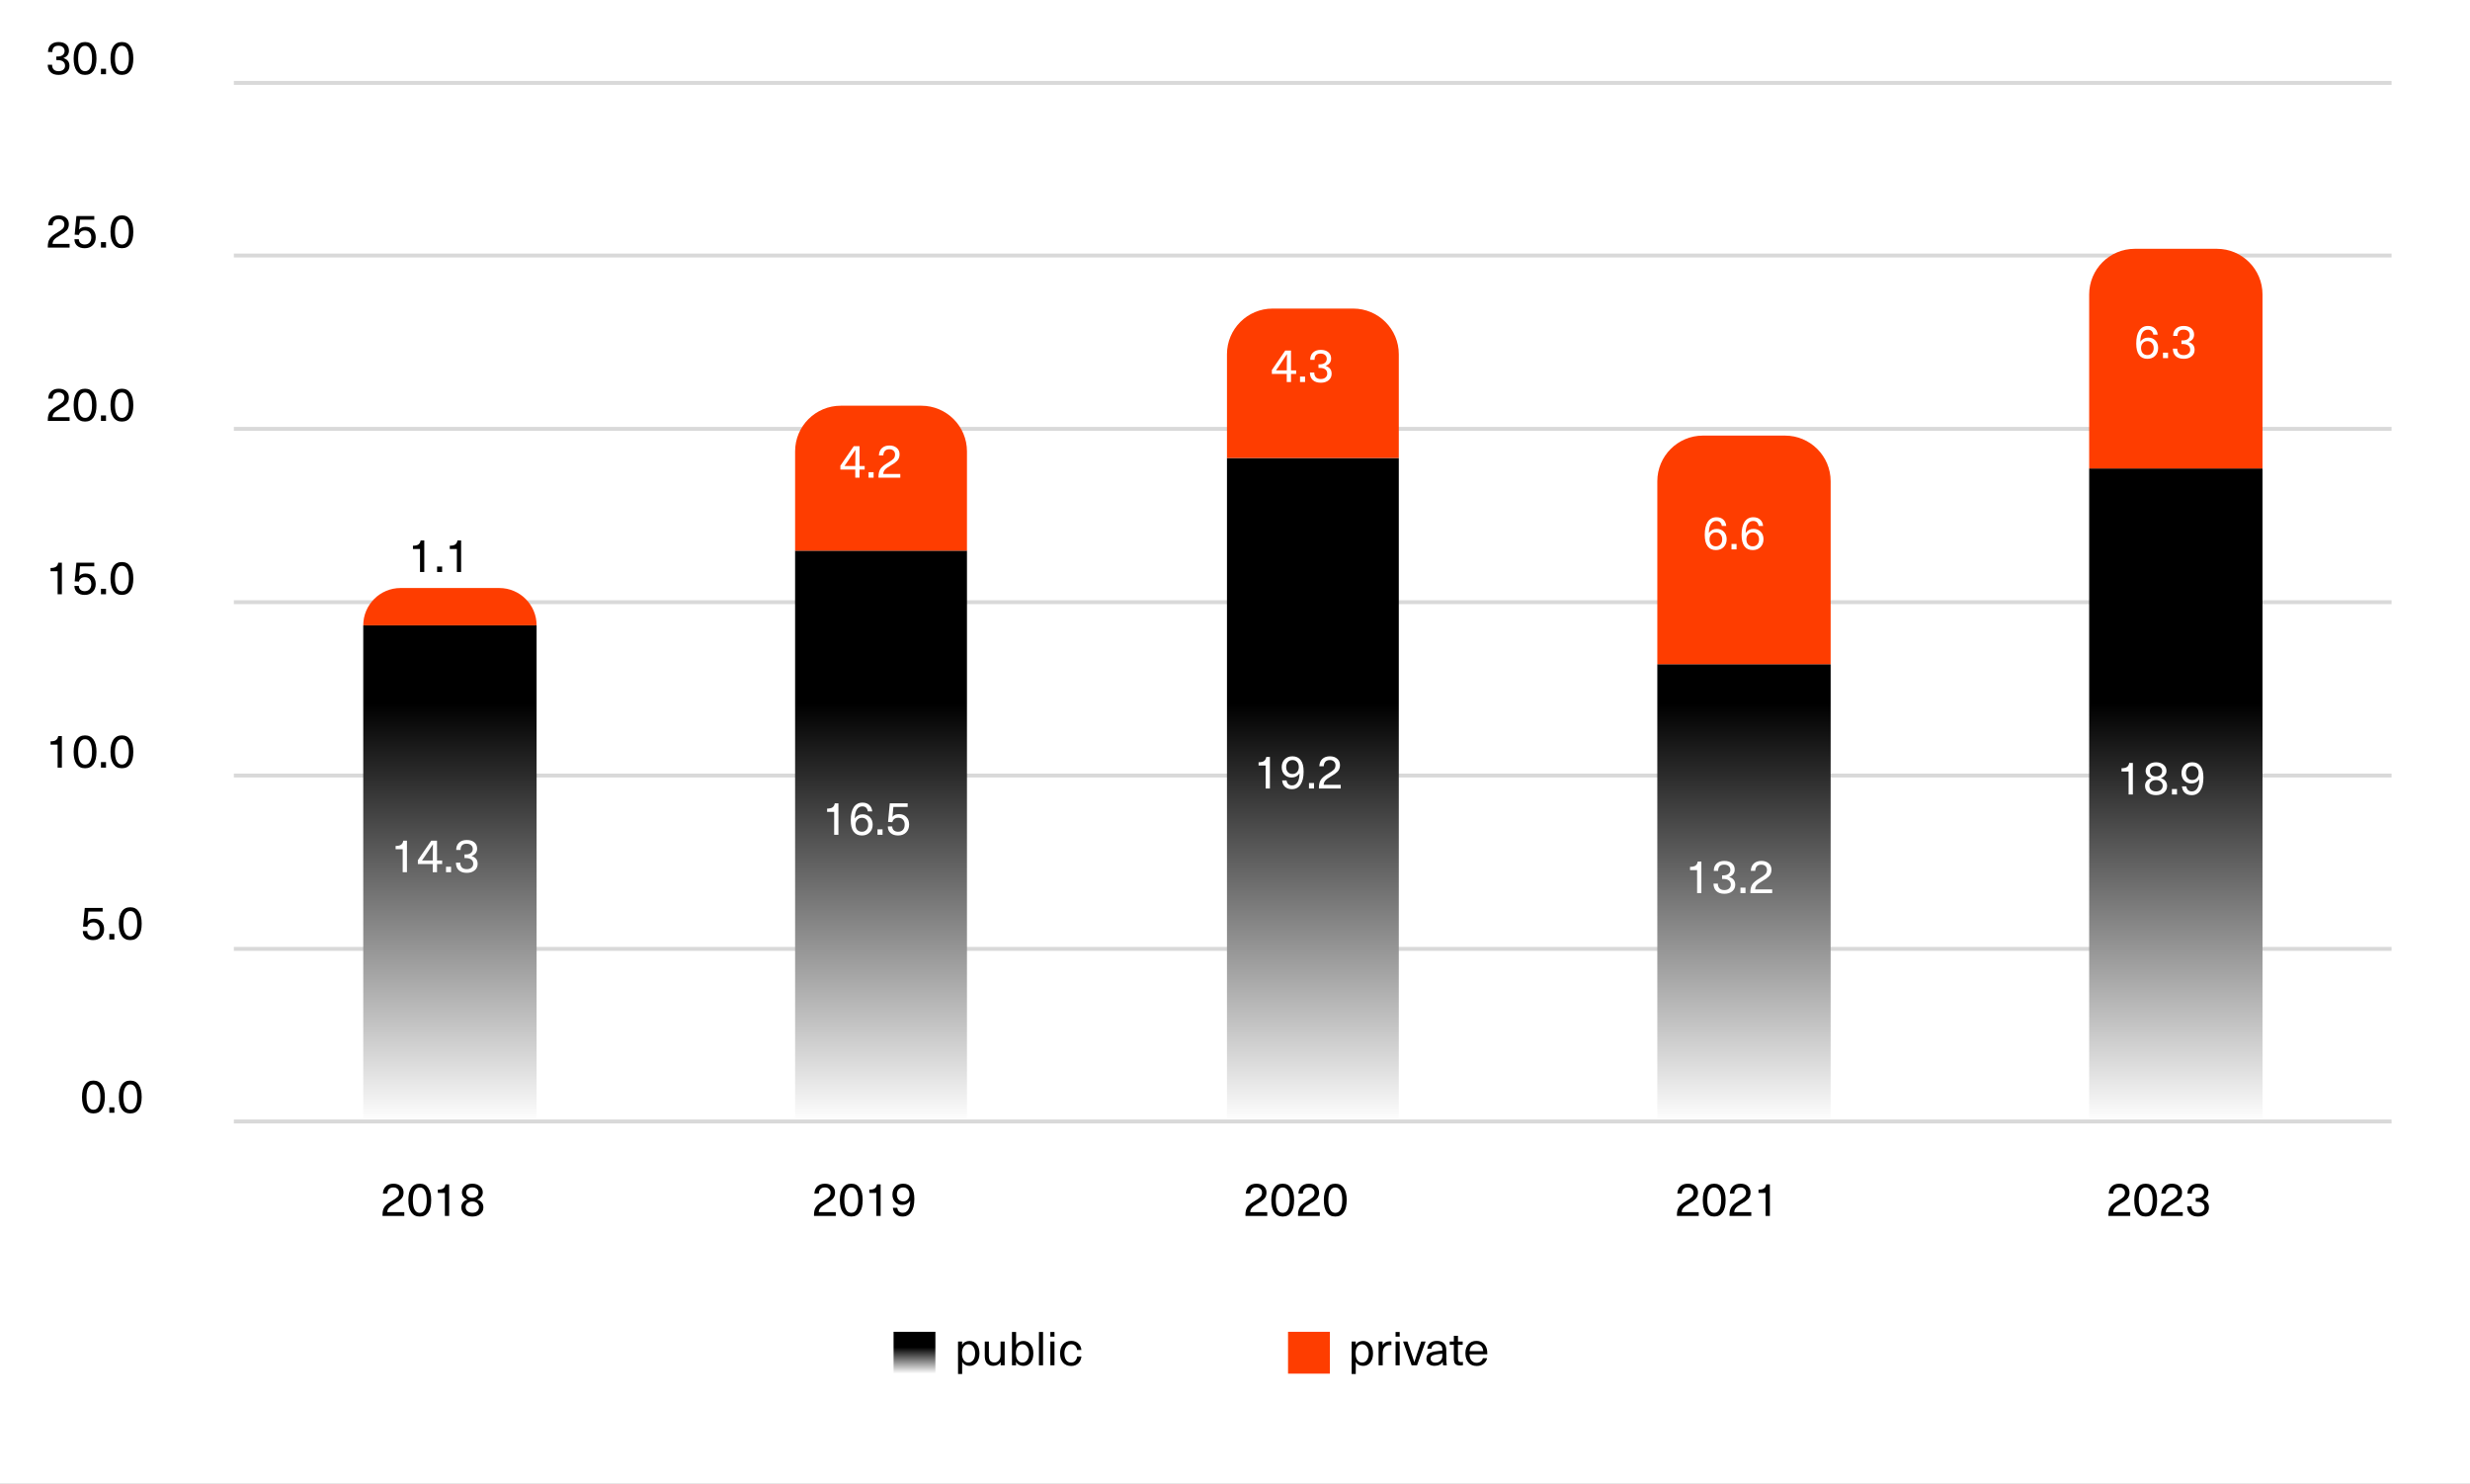 <svg width="2164" height="1300" viewBox="0 0 2164 1300" fill="none" xmlns="http://www.w3.org/2000/svg">
<rect x="0" y="0" width="2164" height="1300" fill="#333333" stroke="none"/>
<g clip-path="url(#clip0_10492_12932)">
<rect width="2164" height="1300" fill="white"/>
<mask id="mask0_10492_12932" style="mask-type:luminance" maskUnits="userSpaceOnUse" x="0" y="0" width="2164" height="1300">
<path d="M2164 0H0V1300H2164V0Z" fill="white"/>
</mask>
<g mask="url(#mask0_10492_12932)">
<path d="M2161.38 1.309H1.31V1297.38H2161.38V1.309Z" fill="white"/>
<path d="M204.88 831.317H2095.27M204.88 679.454H2095.27M204.88 527.591H2095.27M204.88 375.728H2095.27M204.88 223.865H2095.27M204.88 72.656H2095.27" stroke="#D9D9D9" stroke-width="3.438" stroke-miterlimit="10" stroke-linejoin="round"/>
<path d="M318.251 547.884H470.124V983.181H318.251V547.884ZM696.604 482.426H847.168V983.181H696.604V482.426ZM1074.96 401.258H1225.51V983.181H1074.96V401.258ZM1452 581.922H1603.86V983.181H1452V581.922ZM1830.35 410.422H1982.21V983.181H1830.35V410.422Z" fill="url(#paint0_linear_10492_12932)"/>
<path d="M318.251 547.886C318.251 529.81 332.904 515.157 350.98 515.157H437.395C455.47 515.157 470.124 529.81 470.124 547.886H318.251ZM696.604 395.439C696.604 373.347 714.513 355.439 736.604 355.439H807.168C829.259 355.439 847.168 373.347 847.168 395.439V482.428H696.604V395.439ZM1074.96 310.343C1074.96 288.252 1092.87 270.343 1114.96 270.343H1185.51C1207.6 270.343 1225.51 288.252 1225.51 310.343V401.26H1074.96V310.343ZM1452 421.622C1452 399.531 1469.91 381.622 1492 381.622H1563.86C1585.95 381.622 1603.86 399.531 1603.86 421.622V581.924H1452V421.622ZM1830.35 257.977C1830.35 235.885 1848.26 217.977 1870.35 217.977H1942.21C1964.31 217.977 1982.21 235.885 1982.21 257.977V410.424H1830.35V257.977Z" fill="#FE3D00"/>
<path d="M204.88 982.527H2095.27" stroke="#D9D9D9" stroke-width="3.438" stroke-miterlimit="10" stroke-linejoin="round"/>
<path d="M356.527 736.499V764.133H352.796V744.002H346.605V741.132C348.764 741.132 350.349 740.776 351.361 740.066C352.399 739.355 353.055 738.166 353.329 736.499H356.527ZM387.38 753.883V756.999H382.87V764.133H379.139V756.999H366.101V753.596L377.827 736.499H382.87V753.883H387.38ZM372.866 749.332L369.709 753.883H379.18V750.111C379.18 746.694 379.221 743.264 379.303 739.82H379.221C377.281 742.826 375.162 745.997 372.866 749.332ZM395.192 759.336V764.133H390.764V759.336H395.192ZM408.951 735.925C411.739 735.925 413.939 736.608 415.552 737.975C417.192 739.341 418.012 741.173 418.012 743.469C418.012 746.585 416.413 748.73 413.215 749.906V749.988C415.019 750.589 416.344 751.45 417.192 752.571C418.039 753.664 418.463 755.099 418.463 756.876C418.463 759.199 417.588 761.085 415.839 762.534C414.089 763.982 411.807 764.707 408.992 764.707C405.958 764.707 403.607 763.928 401.94 762.37C400.272 760.812 399.439 758.625 399.439 755.81H403.252C403.252 757.641 403.744 759.049 404.728 760.033C405.712 760.989 407.133 761.468 408.992 761.468C410.659 761.468 412.012 761.03 413.051 760.156C414.089 759.281 414.609 758.147 414.609 756.753C414.609 755.14 414.048 753.91 412.928 753.063C411.807 752.188 410.181 751.751 408.049 751.751H406.942V748.594H408.049C409.935 748.594 411.424 748.17 412.518 747.323C413.638 746.448 414.199 745.273 414.199 743.797C414.199 742.403 413.707 741.282 412.723 740.435C411.739 739.587 410.427 739.164 408.787 739.164C405.261 739.164 403.498 740.995 403.498 744.658H399.685C399.685 741.924 400.505 739.792 402.145 738.262C403.812 736.704 406.081 735.925 408.951 735.925Z" fill="white"/>
<path d="M734.553 703.768V731.402H730.822V711.271H724.631V708.401C726.791 708.401 728.376 708.046 729.387 707.335C730.426 706.625 731.082 705.436 731.355 703.768H734.553ZM755.649 703.194C758.109 703.194 760.09 703.878 761.594 705.244C763.097 706.584 763.958 708.456 764.177 710.861H760.323C759.831 707.937 758.232 706.474 755.526 706.474C753.53 706.474 751.945 707.335 750.77 709.057C749.622 710.779 749.007 713.403 748.925 716.929H749.007C750.619 714.579 752.888 713.403 755.813 713.403C758.409 713.403 760.514 714.237 762.127 715.904C763.739 717.572 764.546 719.758 764.546 722.464C764.546 725.307 763.671 727.603 761.922 729.352C760.2 731.102 757.931 731.976 755.116 731.976C751.945 731.976 749.526 730.856 747.859 728.614C746.191 726.373 745.358 723.052 745.358 718.651C745.358 713.649 746.246 709.823 748.023 707.171C749.827 704.52 752.369 703.194 755.649 703.194ZM759.134 718.159C758.15 717.039 756.824 716.478 755.157 716.478C753.489 716.478 752.136 717.052 751.098 718.2C750.086 719.321 749.581 720.77 749.581 722.546C749.581 724.432 750.073 725.936 751.057 727.056C752.068 728.15 753.421 728.696 755.116 728.696C756.783 728.696 758.122 728.136 759.134 727.015C760.145 725.895 760.651 724.405 760.651 722.546C760.651 720.742 760.145 719.28 759.134 718.159ZM773.218 726.605V731.402H768.79V726.605H773.218ZM795.218 703.768V706.966H782.713L781.893 715.535H781.975C783.287 714.005 785.146 713.239 787.551 713.239C790.257 713.239 792.416 714.073 794.029 715.74C795.669 717.38 796.489 719.581 796.489 722.341C796.489 725.266 795.601 727.603 793.824 729.352C792.075 731.102 789.738 731.976 786.813 731.976C784.08 731.976 781.893 731.266 780.253 729.844C778.64 728.423 777.834 726.496 777.834 724.063H781.688C781.715 725.512 782.194 726.646 783.123 727.466C784.08 728.286 785.31 728.696 786.813 728.696C788.59 728.696 789.997 728.15 791.036 727.056C792.075 725.936 792.594 724.405 792.594 722.464C792.594 720.578 792.088 719.102 791.077 718.036C790.093 716.97 788.74 716.437 787.018 716.437C784.203 716.437 782.453 717.736 781.77 720.332L778.039 720.086L779.556 703.768H795.218Z" fill="white"/>
<path d="M1112.58 663.182V690.816H1108.85V670.685H1102.66V667.815C1104.82 667.815 1106.4 667.46 1107.41 666.749C1108.45 666.039 1109.11 664.85 1109.38 663.182H1112.58ZM1131.83 691.39C1129.37 691.39 1127.39 690.721 1125.88 689.381C1124.38 688.015 1123.52 686.129 1123.3 683.723H1127.16C1127.65 686.648 1129.25 688.11 1131.95 688.11C1133.95 688.11 1135.52 687.249 1136.67 685.527C1137.84 683.805 1138.47 681.181 1138.55 677.655H1138.47C1136.86 680.006 1134.59 681.181 1131.67 681.181C1129.07 681.181 1126.96 680.348 1125.35 678.68C1123.74 677.013 1122.93 674.826 1122.93 672.12C1122.93 669.278 1123.79 666.982 1125.52 665.232C1127.26 663.483 1129.55 662.608 1132.36 662.608C1135.53 662.608 1137.95 663.729 1139.62 665.97C1141.29 668.212 1142.12 671.533 1142.12 675.933C1142.12 680.935 1141.22 684.762 1139.41 687.413C1137.64 690.065 1135.11 691.39 1131.83 691.39ZM1128.3 676.425C1129.31 677.546 1130.65 678.106 1132.32 678.106C1133.99 678.106 1135.33 677.546 1136.34 676.425C1137.38 675.277 1137.9 673.815 1137.9 672.038C1137.9 670.152 1137.39 668.663 1136.38 667.569C1135.4 666.449 1134.06 665.888 1132.36 665.888C1130.69 665.888 1129.36 666.449 1128.34 667.569C1127.33 668.69 1126.83 670.18 1126.83 672.038C1126.83 673.842 1127.32 675.305 1128.3 676.425ZM1151.24 686.019V690.816H1146.82V686.019H1151.24ZM1165.17 662.608C1167.82 662.608 1169.95 663.319 1171.56 664.74C1173.18 666.134 1173.98 667.993 1173.98 670.316C1173.98 671.492 1173.8 672.544 1173.45 673.473C1173.12 674.403 1172.57 675.264 1171.81 676.056C1171.04 676.822 1170.26 677.491 1169.47 678.065C1168.71 678.612 1167.68 679.254 1166.4 679.992C1163.75 681.523 1161.97 682.835 1161.07 683.928C1160.19 684.994 1159.74 686.211 1159.71 687.577H1174.64V690.816H1155.57C1155.55 690.625 1155.53 690.352 1155.53 689.996C1155.53 687.236 1156.06 684.994 1157.13 683.272C1158.22 681.523 1160.41 679.692 1163.69 677.778C1166.07 676.384 1167.72 675.209 1168.65 674.252C1169.58 673.268 1170.05 671.984 1170.05 670.398C1170.05 669.059 1169.59 667.979 1168.69 667.159C1167.82 666.312 1166.63 665.888 1165.13 665.888C1161.76 665.888 1159.97 667.692 1159.75 671.3H1155.9C1156.01 668.567 1156.88 666.435 1158.52 664.904C1160.19 663.374 1162.41 662.608 1165.17 662.608Z" fill="white"/>
<path d="M1490.59 754.827V782.461H1486.86V762.33H1480.67V759.46C1482.83 759.46 1484.41 759.105 1485.43 758.394C1486.46 757.683 1487.12 756.494 1487.39 754.827H1490.59ZM1510.74 754.253C1513.53 754.253 1515.73 754.936 1517.34 756.303C1518.98 757.67 1519.8 759.501 1519.8 761.797C1519.8 764.913 1518.21 767.059 1515.01 768.234V768.316C1516.81 768.917 1518.14 769.778 1518.98 770.899C1519.83 771.992 1520.26 773.427 1520.26 775.204C1520.26 777.527 1519.38 779.413 1517.63 780.862C1515.88 782.311 1513.6 783.035 1510.78 783.035C1507.75 783.035 1505.4 782.256 1503.73 780.698C1502.07 779.14 1501.23 776.953 1501.23 774.138H1505.04C1505.04 775.969 1505.54 777.377 1506.52 778.361C1507.5 779.318 1508.93 779.796 1510.78 779.796C1512.45 779.796 1513.81 779.359 1514.84 778.484C1515.88 777.609 1516.4 776.475 1516.4 775.081C1516.4 773.468 1515.84 772.238 1514.72 771.391C1513.6 770.516 1511.97 770.079 1509.84 770.079H1508.73V766.922H1509.84C1511.73 766.922 1513.22 766.498 1514.31 765.651C1515.43 764.776 1515.99 763.601 1515.99 762.125C1515.99 760.731 1515.5 759.61 1514.52 758.763C1513.53 757.916 1512.22 757.492 1510.58 757.492C1507.05 757.492 1505.29 759.323 1505.29 762.986H1501.48C1501.48 760.253 1502.3 758.121 1503.94 756.59C1505.61 755.032 1507.87 754.253 1510.74 754.253ZM1529.26 777.664V782.461H1524.83V777.664H1529.26ZM1543.18 754.253C1545.83 754.253 1547.96 754.964 1549.58 756.385C1551.19 757.779 1551.99 759.638 1551.99 761.961C1551.99 763.136 1551.82 764.189 1551.46 765.118C1551.13 766.047 1550.59 766.908 1549.82 767.701C1549.06 768.466 1548.28 769.136 1547.48 769.71C1546.72 770.257 1545.69 770.899 1544.41 771.637C1541.76 773.168 1539.98 774.48 1539.08 775.573C1538.2 776.639 1537.75 777.855 1537.73 779.222H1552.65V782.461H1533.59C1533.56 782.27 1533.54 781.996 1533.54 781.641C1533.54 778.88 1534.08 776.639 1535.14 774.917C1536.24 773.168 1538.42 771.336 1541.7 769.423C1544.08 768.029 1545.73 766.854 1546.66 765.897C1547.59 764.913 1548.06 763.628 1548.06 762.043C1548.06 760.704 1547.61 759.624 1546.71 758.804C1545.83 757.957 1544.64 757.533 1543.14 757.533C1539.78 757.533 1537.99 759.337 1537.77 762.945H1533.91C1534.02 760.212 1534.9 758.08 1536.54 756.549C1538.2 755.018 1540.42 754.253 1543.18 754.253Z" fill="white"/>
<path d="M1868.62 668.421V696.055H1864.89V675.924H1858.69V673.054C1860.85 673.054 1862.44 672.698 1863.45 671.988C1864.49 671.277 1865.15 670.088 1865.42 668.421H1868.62ZM1888.93 667.847C1891.61 667.847 1893.8 668.557 1895.49 669.979C1897.22 671.373 1898.08 673.19 1898.08 675.432C1898.08 676.908 1897.64 678.179 1896.76 679.245C1895.92 680.311 1894.74 681.131 1893.24 681.705V681.787C1894.96 682.306 1896.29 683.153 1897.22 684.329C1898.14 685.477 1898.61 686.898 1898.61 688.593C1898.61 690.998 1897.71 692.939 1895.9 694.415C1894.13 695.891 1891.8 696.629 1888.93 696.629C1886.06 696.629 1883.74 695.891 1881.96 694.415C1880.19 692.939 1879.3 690.998 1879.3 688.593C1879.3 686.898 1879.76 685.477 1880.69 684.329C1881.62 683.153 1882.93 682.306 1884.63 681.787V681.705C1883.12 681.131 1881.95 680.311 1881.1 679.245C1880.25 678.151 1879.83 676.88 1879.83 675.432C1879.83 673.19 1880.68 671.373 1882.37 669.979C1884.1 668.557 1886.28 667.847 1888.93 667.847ZM1893.12 684.821C1892.05 683.891 1890.66 683.427 1888.93 683.427C1887.21 683.427 1885.8 683.891 1884.71 684.821C1883.64 685.723 1883.11 686.898 1883.11 688.347C1883.11 689.85 1883.64 691.066 1884.71 691.996C1885.78 692.898 1887.18 693.349 1888.93 693.349C1890.68 693.349 1892.09 692.898 1893.16 691.996C1894.22 691.066 1894.76 689.85 1894.76 688.347C1894.76 686.898 1894.21 685.723 1893.12 684.821ZM1892.83 672.316C1891.84 671.496 1890.55 671.086 1888.93 671.086C1887.32 671.086 1886.02 671.496 1885.04 672.316C1884.05 673.136 1883.56 674.215 1883.56 675.555C1883.56 676.976 1884.04 678.11 1885 678.958C1885.98 679.805 1887.29 680.229 1888.93 680.229C1890.57 680.229 1891.87 679.805 1892.83 678.958C1893.81 678.11 1894.3 676.976 1894.3 675.555C1894.3 674.215 1893.81 673.136 1892.83 672.316ZM1907.28 691.258V696.055H1902.85V691.258H1907.28ZM1920.14 696.629C1917.68 696.629 1915.7 695.959 1914.19 694.62C1912.69 693.253 1911.83 691.367 1911.61 688.962H1915.46C1915.96 691.886 1917.56 693.349 1920.26 693.349C1922.26 693.349 1923.83 692.488 1924.98 690.766C1926.15 689.044 1926.78 686.42 1926.86 682.894H1926.78C1925.17 685.244 1922.9 686.42 1919.97 686.42C1917.38 686.42 1915.27 685.586 1913.66 683.919C1912.05 682.251 1911.24 680.065 1911.24 677.359C1911.24 674.516 1912.1 672.22 1913.82 670.471C1915.57 668.721 1917.86 667.847 1920.67 667.847C1923.84 667.847 1926.26 668.967 1927.93 671.209C1929.6 673.45 1930.43 676.771 1930.43 681.172C1930.43 686.174 1929.53 690 1927.72 692.652C1925.95 695.303 1923.42 696.629 1920.14 696.629ZM1916.61 681.664C1917.62 682.784 1918.96 683.345 1920.63 683.345C1922.3 683.345 1923.64 682.784 1924.65 681.664C1925.69 680.516 1926.21 679.053 1926.21 677.277C1926.21 675.391 1925.7 673.901 1924.69 672.808C1923.71 671.687 1922.37 671.127 1920.67 671.127C1919 671.127 1917.66 671.687 1916.65 672.808C1915.64 673.928 1915.14 675.418 1915.14 677.277C1915.14 679.081 1915.63 680.543 1916.61 681.664Z" fill="white"/>
<path d="M371.713 473.468V501.102H367.982V480.971H361.791V478.101C363.951 478.101 365.536 477.745 366.547 477.035C367.586 476.324 368.242 475.135 368.515 473.468H371.713ZM387.356 496.305V501.102H382.928V496.305H387.356ZM403.985 473.468V501.102H400.254V480.971H394.063V478.101C396.222 478.101 397.807 477.745 398.819 477.035C399.857 476.324 400.513 475.135 400.787 473.468H403.985Z" fill="black"/>
<path d="M757.557 408.262V411.378H753.047V418.512H749.316V411.378H736.278V407.975L748.004 390.878H753.047V408.262H757.557ZM743.043 403.711L739.886 408.262H749.357V404.49C749.357 401.073 749.398 397.643 749.48 394.199H749.398C747.457 397.205 745.339 400.376 743.043 403.711ZM765.368 413.715V418.512H760.94V413.715H765.368ZM779.292 390.304C781.943 390.304 784.075 391.014 785.688 392.436C787.3 393.83 788.107 395.688 788.107 398.012C788.107 399.187 787.929 400.239 787.574 401.169C787.246 402.098 786.699 402.959 785.934 403.752C785.168 404.517 784.389 405.187 783.597 405.761C782.831 406.307 781.806 406.95 780.522 407.688C777.87 409.218 776.094 410.53 775.192 411.624C774.317 412.69 773.866 413.906 773.839 415.273H788.763V418.512H769.698C769.67 418.32 769.657 418.047 769.657 417.692C769.657 414.931 770.19 412.69 771.256 410.968C772.349 409.218 774.536 407.387 777.816 405.474C780.194 404.08 781.847 402.904 782.777 401.948C783.706 400.964 784.171 399.679 784.171 398.094C784.171 396.754 783.72 395.675 782.818 394.855C781.943 394.007 780.754 393.584 779.251 393.584C775.889 393.584 774.098 395.388 773.88 398.996H770.026C770.135 396.262 771.01 394.13 772.65 392.6C774.317 391.069 776.531 390.304 779.292 390.304Z" fill="white"/>
<path d="M1135.58 324.477V327.593H1131.07V334.727H1127.34V327.593H1114.3V324.19L1126.03 307.093H1131.07V324.477H1135.58ZM1121.07 319.926L1117.91 324.477H1127.38V320.705C1127.38 317.288 1127.42 313.858 1127.51 310.414H1127.42C1125.48 313.42 1123.36 316.591 1121.07 319.926ZM1143.39 329.93V334.727H1138.97V329.93H1143.39ZM1157.15 306.519C1159.94 306.519 1162.14 307.202 1163.75 308.569C1165.39 309.935 1166.21 311.767 1166.21 314.063C1166.21 317.179 1164.61 319.324 1161.42 320.5V320.582C1163.22 321.183 1164.55 322.044 1165.39 323.165C1166.24 324.258 1166.66 325.693 1166.66 327.47C1166.66 329.793 1165.79 331.679 1164.04 333.128C1162.29 334.576 1160.01 335.301 1157.19 335.301C1154.16 335.301 1151.81 334.522 1150.14 332.964C1148.47 331.406 1147.64 329.219 1147.64 326.404H1151.45C1151.45 328.235 1151.95 329.643 1152.93 330.627C1153.91 331.583 1155.34 332.062 1157.19 332.062C1158.86 332.062 1160.21 331.624 1161.25 330.75C1162.29 329.875 1162.81 328.741 1162.81 327.347C1162.81 325.734 1162.25 324.504 1161.13 323.657C1160.01 322.782 1158.38 322.345 1156.25 322.345H1155.14V319.188H1156.25C1158.14 319.188 1159.63 318.764 1160.72 317.917C1161.84 317.042 1162.4 315.867 1162.4 314.391C1162.4 312.997 1161.91 311.876 1160.92 311.029C1159.94 310.181 1158.63 309.758 1156.99 309.758C1153.46 309.758 1151.7 311.589 1151.7 315.252H1147.89C1147.89 312.518 1148.71 310.386 1150.35 308.856C1152.01 307.298 1154.28 306.519 1157.15 306.519Z" fill="white"/>
<path d="M1503.85 453.144C1506.31 453.144 1508.29 453.827 1509.8 455.194C1511.3 456.533 1512.16 458.405 1512.38 460.811H1508.52C1508.03 457.886 1506.43 456.424 1503.73 456.424C1501.73 456.424 1500.15 457.285 1498.97 459.007C1497.82 460.729 1497.21 463.353 1497.13 466.879H1497.21C1498.82 464.528 1501.09 463.353 1504.01 463.353C1506.61 463.353 1508.72 464.186 1510.33 465.854C1511.94 467.521 1512.75 469.708 1512.75 472.414C1512.75 475.256 1511.87 477.552 1510.12 479.302C1508.4 481.051 1506.13 481.926 1503.32 481.926C1500.15 481.926 1497.73 480.805 1496.06 478.564C1494.39 476.322 1493.56 473.001 1493.56 468.601C1493.56 463.599 1494.45 459.772 1496.22 457.121C1498.03 454.469 1500.57 453.144 1503.85 453.144ZM1507.34 468.109C1506.35 466.988 1505.03 466.428 1503.36 466.428C1501.69 466.428 1500.34 467.002 1499.3 468.15C1498.29 469.27 1497.78 470.719 1497.78 472.496C1497.78 474.382 1498.27 475.885 1499.26 477.006C1500.27 478.099 1501.62 478.646 1503.32 478.646C1504.99 478.646 1506.32 478.085 1507.34 476.965C1508.35 475.844 1508.85 474.354 1508.85 472.496C1508.85 470.692 1508.35 469.229 1507.34 468.109ZM1521.42 476.555V481.352H1516.99V476.555H1521.42ZM1536.12 453.144C1538.58 453.144 1540.56 453.827 1542.07 455.194C1543.57 456.533 1544.43 458.405 1544.65 460.811H1540.8C1540.3 457.886 1538.71 456.424 1536 456.424C1534 456.424 1532.42 457.285 1531.24 459.007C1530.1 460.729 1529.48 463.353 1529.4 466.879H1529.48C1531.09 464.528 1533.36 463.353 1536.29 463.353C1538.88 463.353 1540.99 464.186 1542.6 465.854C1544.21 467.521 1545.02 469.708 1545.02 472.414C1545.02 475.256 1544.14 477.552 1542.4 479.302C1540.67 481.051 1538.4 481.926 1535.59 481.926C1532.42 481.926 1530 480.805 1528.33 478.564C1526.66 476.322 1525.83 473.001 1525.83 468.601C1525.83 463.599 1526.72 459.772 1528.5 457.121C1530.3 454.469 1532.84 453.144 1536.12 453.144ZM1539.61 468.109C1538.62 466.988 1537.3 466.428 1535.63 466.428C1533.96 466.428 1532.61 467.002 1531.57 468.15C1530.56 469.27 1530.05 470.719 1530.05 472.496C1530.05 474.382 1530.55 475.885 1531.53 477.006C1532.54 478.099 1533.89 478.646 1535.59 478.646C1537.26 478.646 1538.6 478.085 1539.61 476.965C1540.62 475.844 1541.12 474.354 1541.12 472.496C1541.12 470.692 1540.62 469.229 1539.61 468.109Z" fill="white"/>
<path d="M1881.88 285.569C1884.34 285.569 1886.32 286.253 1887.82 287.619C1889.32 288.959 1890.19 290.831 1890.4 293.236H1886.55C1886.06 290.312 1884.46 288.849 1881.75 288.849C1879.76 288.849 1878.17 289.71 1877 291.432C1875.85 293.154 1875.23 295.778 1875.15 299.304H1875.23C1876.85 296.954 1879.12 295.778 1882.04 295.778C1884.64 295.778 1886.74 296.612 1888.35 298.279C1889.97 299.947 1890.77 302.133 1890.77 304.839C1890.77 307.682 1889.9 309.978 1888.15 311.727C1886.43 313.477 1884.16 314.351 1881.34 314.351C1878.17 314.351 1875.75 313.231 1874.09 310.989C1872.42 308.748 1871.59 305.427 1871.59 301.026C1871.59 296.024 1872.47 292.198 1874.25 289.546C1876.05 286.895 1878.6 285.569 1881.88 285.569ZM1885.36 300.534C1884.38 299.414 1883.05 298.853 1881.38 298.853C1879.72 298.853 1878.36 299.427 1877.33 300.575C1876.31 301.696 1875.81 303.145 1875.81 304.921C1875.81 306.807 1876.3 308.311 1877.28 309.431C1878.3 310.525 1879.65 311.071 1881.34 311.071C1883.01 311.071 1884.35 310.511 1885.36 309.39C1886.37 308.27 1886.88 306.78 1886.88 304.921C1886.88 303.117 1886.37 301.655 1885.36 300.534ZM1899.45 308.98V313.777H1895.02V308.98H1899.45ZM1913.2 285.569C1915.99 285.569 1918.19 286.253 1919.81 287.619C1921.45 288.986 1922.27 290.817 1922.27 293.113C1922.27 296.229 1920.67 298.375 1917.47 299.55V299.632C1919.27 300.234 1920.6 301.095 1921.45 302.215C1922.29 303.309 1922.72 304.744 1922.72 306.52C1922.72 308.844 1921.84 310.73 1920.09 312.178C1918.34 313.627 1916.06 314.351 1913.25 314.351C1910.21 314.351 1907.86 313.572 1906.19 312.014C1904.53 310.456 1903.69 308.27 1903.69 305.454H1907.51C1907.51 307.286 1908 308.693 1908.98 309.677C1909.97 310.634 1911.39 311.112 1913.25 311.112C1914.91 311.112 1916.27 310.675 1917.3 309.8C1918.34 308.926 1918.86 307.791 1918.86 306.397C1918.86 304.785 1918.3 303.555 1917.18 302.707C1916.06 301.833 1914.43 301.395 1912.3 301.395H1911.2V298.238H1912.3C1914.19 298.238 1915.68 297.815 1916.77 296.967C1917.89 296.093 1918.45 294.917 1918.45 293.441C1918.45 292.047 1917.96 290.927 1916.98 290.079C1915.99 289.232 1914.68 288.808 1913.04 288.808C1909.51 288.808 1907.75 290.64 1907.75 294.302H1903.94C1903.94 291.569 1904.76 289.437 1906.4 287.906C1908.07 286.348 1910.33 285.569 1913.2 285.569Z" fill="white"/>
<path d="M74.44 950.429C76.162 947.942 78.635 946.698 81.861 946.698C85.086 946.698 87.56 947.942 89.282 950.429C91.004 952.889 91.865 956.443 91.865 961.089C91.865 965.736 91.004 969.303 89.282 971.79C87.56 974.25 85.086 975.48 81.861 975.48C78.635 975.48 76.162 974.25 74.44 971.79C72.718 969.303 71.857 965.736 71.857 961.089C71.857 956.443 72.718 952.889 74.44 950.429ZM81.861 950.019C79.893 950.019 78.389 950.962 77.351 952.848C76.312 954.734 75.793 957.481 75.793 961.089C75.793 964.725 76.312 967.499 77.351 969.412C78.389 971.298 79.893 972.241 81.861 972.241C83.856 972.241 85.373 971.298 86.412 969.412C87.451 967.499 87.97 964.725 87.97 961.089C87.97 957.481 87.451 954.734 86.412 952.848C85.373 950.962 83.856 950.019 81.861 950.019ZM100.209 970.109V974.906H95.781V970.109H100.209ZM106.711 950.429C108.433 947.942 110.907 946.698 114.132 946.698C117.358 946.698 119.831 947.942 121.553 950.429C123.275 952.889 124.136 956.443 124.136 961.089C124.136 965.736 123.275 969.303 121.553 971.79C119.831 974.25 117.358 975.48 114.132 975.48C110.907 975.48 108.433 974.25 106.711 971.79C104.989 969.303 104.128 965.736 104.128 961.089C104.128 956.443 104.989 952.889 106.711 950.429ZM114.132 950.019C112.164 950.019 110.661 950.962 109.622 952.848C108.584 954.734 108.064 957.481 108.064 961.089C108.064 964.725 108.584 967.499 109.622 969.412C110.661 971.298 112.164 972.241 114.132 972.241C116.128 972.241 117.645 971.298 118.683 969.412C119.722 967.499 120.241 964.725 120.241 961.089C120.241 957.481 119.722 954.734 118.683 952.848C117.645 950.962 116.128 950.019 114.132 950.019Z" fill="black"/>
<path d="M89.938 795.409V798.607H77.433L76.613 807.176H76.695C78.007 805.645 79.865 804.88 82.271 804.88C84.977 804.88 87.136 805.714 88.749 807.381C90.389 809.021 91.209 811.221 91.209 813.982C91.209 816.907 90.32 819.244 88.544 820.993C86.794 822.742 84.457 823.617 81.533 823.617C78.799 823.617 76.613 822.906 74.973 821.485C73.36 820.064 72.554 818.137 72.554 815.704H76.408C76.435 817.153 76.913 818.287 77.843 819.107C78.799 819.927 80.029 820.337 81.533 820.337C83.309 820.337 84.717 819.79 85.756 818.697C86.794 817.576 87.314 816.046 87.314 814.105C87.314 812.219 86.808 810.743 85.797 809.677C84.813 808.611 83.46 808.078 81.738 808.078C78.922 808.078 77.173 809.376 76.49 811.973L72.759 811.727L74.276 795.409H89.938ZM100.209 818.246V823.043H95.781V818.246H100.209ZM106.711 798.566C108.433 796.079 110.907 794.835 114.132 794.835C117.358 794.835 119.831 796.079 121.553 798.566C123.275 801.026 124.136 804.579 124.136 809.226C124.136 813.873 123.275 817.44 121.553 819.927C119.831 822.387 117.358 823.617 114.132 823.617C110.907 823.617 108.433 822.387 106.711 819.927C104.989 817.44 104.128 813.873 104.128 809.226C104.128 804.579 104.989 801.026 106.711 798.566ZM114.132 798.156C112.164 798.156 110.661 799.099 109.622 800.985C108.584 802.871 108.064 805.618 108.064 809.226C108.064 812.861 108.584 815.636 109.622 817.549C110.661 819.435 112.164 820.378 114.132 820.378C116.128 820.378 117.645 819.435 118.683 817.549C119.722 815.636 120.241 812.861 120.241 809.226C120.241 805.618 119.722 802.871 118.683 800.985C117.645 799.099 116.128 798.156 114.132 798.156Z" fill="black"/>
<path d="M54.208 644.854V672.488H50.477V652.357H44.286V649.487C46.446 649.487 48.031 649.132 49.042 648.421C50.081 647.711 50.737 646.522 51.01 644.854H54.208ZM67.104 648.011C68.826 645.524 71.3 644.28 74.525 644.28C77.75 644.28 80.224 645.524 81.946 648.011C83.668 650.471 84.529 654.025 84.529 658.671C84.529 663.318 83.668 666.885 81.946 669.372C80.224 671.832 77.75 673.062 74.525 673.062C71.3 673.062 68.826 671.832 67.104 669.372C65.382 666.885 64.521 663.318 64.521 658.671C64.521 654.025 65.382 650.471 67.104 648.011ZM74.525 647.601C72.557 647.601 71.054 648.544 70.015 650.43C68.976 652.316 68.457 655.063 68.457 658.671C68.457 662.307 68.976 665.081 70.015 666.994C71.054 668.88 72.557 669.823 74.525 669.823C76.52 669.823 78.037 668.88 79.076 666.994C80.115 665.081 80.634 662.307 80.634 658.671C80.634 655.063 80.115 652.316 79.076 650.43C78.037 648.544 76.52 647.601 74.525 647.601ZM92.873 667.691V672.488H88.445V667.691H92.873ZM99.375 648.011C101.097 645.524 103.571 644.28 106.796 644.28C110.022 644.28 112.495 645.524 114.217 648.011C115.939 650.471 116.8 654.025 116.8 658.671C116.8 663.318 115.939 666.885 114.217 669.372C112.495 671.832 110.022 673.062 106.796 673.062C103.571 673.062 101.097 671.832 99.375 669.372C97.653 666.885 96.792 663.318 96.792 658.671C96.792 654.025 97.653 650.471 99.375 648.011ZM106.796 647.601C104.828 647.601 103.325 648.544 102.286 650.43C101.248 652.316 100.728 655.063 100.728 658.671C100.728 662.307 101.248 665.081 102.286 666.994C103.325 668.88 104.828 669.823 106.796 669.823C108.792 669.823 110.309 668.88 111.347 666.994C112.386 665.081 112.905 662.307 112.905 658.671C112.905 655.063 112.386 652.316 111.347 650.43C110.309 648.544 108.792 647.601 106.796 647.601Z" fill="black"/>
<path d="M54.208 492.991V520.625H50.477V500.494H44.286V497.624C46.446 497.624 48.031 497.269 49.042 496.558C50.081 495.847 50.737 494.658 51.01 492.991H54.208ZM82.602 492.991V496.189H70.097L69.277 504.758H69.359C70.671 503.227 72.53 502.462 74.935 502.462C77.641 502.462 79.8 503.296 81.413 504.963C83.053 506.603 83.873 508.803 83.873 511.564C83.873 514.489 82.985 516.826 81.208 518.575C79.459 520.324 77.122 521.199 74.197 521.199C71.464 521.199 69.277 520.488 67.637 519.067C66.024 517.646 65.218 515.719 65.218 513.286H69.072C69.099 514.735 69.578 515.869 70.507 516.689C71.464 517.509 72.694 517.919 74.197 517.919C75.974 517.919 77.381 517.372 78.42 516.279C79.459 515.158 79.978 513.628 79.978 511.687C79.978 509.801 79.472 508.325 78.461 507.259C77.477 506.193 76.124 505.66 74.402 505.66C71.587 505.66 69.837 506.958 69.154 509.555L65.423 509.309L66.94 492.991H82.602ZM92.873 515.828V520.625H88.445V515.828H92.873ZM99.375 496.148C101.097 493.661 103.571 492.417 106.796 492.417C110.022 492.417 112.495 493.661 114.217 496.148C115.939 498.608 116.8 502.161 116.8 506.808C116.8 511.455 115.939 515.022 114.217 517.509C112.495 519.969 110.022 521.199 106.796 521.199C103.571 521.199 101.097 519.969 99.375 517.509C97.653 515.022 96.792 511.455 96.792 506.808C96.792 502.161 97.653 498.608 99.375 496.148ZM106.796 495.738C104.828 495.738 103.325 496.681 102.286 498.567C101.248 500.453 100.728 503.2 100.728 506.808C100.728 510.443 101.248 513.218 102.286 515.131C103.325 517.017 104.828 517.96 106.796 517.96C108.792 517.96 110.309 517.017 111.347 515.131C112.386 513.218 112.905 510.443 112.905 506.808C112.905 503.2 112.386 500.453 111.347 498.567C110.309 496.681 108.792 495.738 106.796 495.738Z" fill="black"/>
<path d="M51.502 340.558C54.154 340.558 56.286 341.268 57.898 342.69C59.511 344.084 60.317 345.942 60.317 348.266C60.317 349.441 60.14 350.493 59.784 351.423C59.456 352.352 58.91 353.213 58.144 354.006C57.379 354.771 56.6 355.441 55.807 356.015C55.042 356.561 54.017 357.204 52.732 357.942C50.081 359.472 48.304 360.784 47.402 361.878C46.528 362.944 46.077 364.16 46.049 365.527H60.973V368.766H41.908C41.881 368.574 41.867 368.301 41.867 367.946C41.867 365.185 42.4 362.944 43.466 361.222C44.56 359.472 46.746 357.641 50.026 355.728C52.404 354.334 54.058 353.158 54.987 352.202C55.917 351.218 56.381 349.933 56.381 348.348C56.381 347.008 55.93 345.929 55.028 345.109C54.154 344.261 52.965 343.838 51.461 343.838C48.099 343.838 46.309 345.642 46.09 349.25H42.236C42.346 346.516 43.22 344.384 44.86 342.854C46.528 341.323 48.742 340.558 51.502 340.558ZM67.104 344.289C68.826 341.801 71.3 340.558 74.525 340.558C77.75 340.558 80.224 341.801 81.946 344.289C83.668 346.749 84.529 350.302 84.529 354.949C84.529 359.595 83.668 363.162 81.946 365.65C80.224 368.11 77.75 369.34 74.525 369.34C71.3 369.34 68.826 368.11 67.104 365.65C65.382 363.162 64.521 359.595 64.521 354.949C64.521 350.302 65.382 346.749 67.104 344.289ZM74.525 343.879C72.557 343.879 71.054 344.822 70.015 346.708C68.976 348.594 68.457 351.341 68.457 354.949C68.457 358.584 68.976 361.358 70.015 363.272C71.054 365.158 72.557 366.101 74.525 366.101C76.52 366.101 78.037 365.158 79.076 363.272C80.115 361.358 80.634 358.584 80.634 354.949C80.634 351.341 80.115 348.594 79.076 346.708C78.037 344.822 76.52 343.879 74.525 343.879ZM92.873 363.969V368.766H88.445V363.969H92.873ZM99.375 344.289C101.097 341.801 103.571 340.558 106.796 340.558C110.022 340.558 112.495 341.801 114.217 344.289C115.939 346.749 116.8 350.302 116.8 354.949C116.8 359.595 115.939 363.162 114.217 365.65C112.495 368.11 110.022 369.34 106.796 369.34C103.571 369.34 101.097 368.11 99.375 365.65C97.653 363.162 96.792 359.595 96.792 354.949C96.792 350.302 97.653 346.749 99.375 344.289ZM106.796 343.879C104.828 343.879 103.325 344.822 102.286 346.708C101.248 348.594 100.728 351.341 100.728 354.949C100.728 358.584 101.248 361.358 102.286 363.272C103.325 365.158 104.828 366.101 106.796 366.101C108.792 366.101 110.309 365.158 111.347 363.272C112.386 361.358 112.905 358.584 112.905 354.949C112.905 351.341 112.386 348.594 111.347 346.708C110.309 344.822 108.792 343.879 106.796 343.879Z" fill="black"/>
<path d="M51.502 188.694C54.154 188.694 56.286 189.405 57.898 190.826C59.511 192.22 60.317 194.079 60.317 196.402C60.317 197.578 60.14 198.63 59.784 199.559C59.456 200.489 58.91 201.35 58.144 202.142C57.379 202.908 56.6 203.577 55.807 204.151C55.042 204.698 54.017 205.34 52.732 206.078C50.081 207.609 48.304 208.921 47.402 210.014C46.528 211.08 46.077 212.297 46.049 213.663H60.973V216.902H41.908C41.881 216.711 41.867 216.438 41.867 216.082C41.867 213.322 42.4 211.08 43.466 209.358C44.56 207.609 46.746 205.778 50.026 203.864C52.404 202.47 54.058 201.295 54.987 200.338C55.917 199.354 56.381 198.07 56.381 196.484C56.381 195.145 55.93 194.065 55.028 193.245C54.154 192.398 52.965 191.974 51.461 191.974C48.099 191.974 46.309 193.778 46.09 197.386H42.236C42.346 194.653 43.22 192.521 44.86 190.99C46.528 189.46 48.742 188.694 51.502 188.694ZM82.602 189.268V192.466H70.097L69.277 201.035H69.359C70.671 199.505 72.53 198.739 74.935 198.739C77.641 198.739 79.8 199.573 81.413 201.24C83.053 202.88 83.873 205.081 83.873 207.841C83.873 210.766 82.985 213.103 81.208 214.852C79.459 216.602 77.122 217.476 74.197 217.476C71.464 217.476 69.277 216.766 67.637 215.344C66.024 213.923 65.218 211.996 65.218 209.563H69.072C69.099 211.012 69.578 212.146 70.507 212.966C71.464 213.786 72.694 214.196 74.197 214.196C75.974 214.196 77.381 213.65 78.42 212.556C79.459 211.436 79.978 209.905 79.978 207.964C79.978 206.078 79.472 204.602 78.461 203.536C77.477 202.47 76.124 201.937 74.402 201.937C71.587 201.937 69.837 203.236 69.154 205.832L65.423 205.586L66.94 189.268H82.602ZM92.873 212.105V216.902H88.445V212.105H92.873ZM99.375 192.425C101.097 189.938 103.571 188.694 106.796 188.694C110.022 188.694 112.495 189.938 114.217 192.425C115.939 194.885 116.8 198.439 116.8 203.085C116.8 207.732 115.939 211.299 114.217 213.786C112.495 216.246 110.022 217.476 106.796 217.476C103.571 217.476 101.097 216.246 99.375 213.786C97.653 211.299 96.792 207.732 96.792 203.085C96.792 198.439 97.653 194.885 99.375 192.425ZM106.796 192.015C104.828 192.015 103.325 192.958 102.286 194.844C101.248 196.73 100.728 199.477 100.728 203.085C100.728 206.721 101.248 209.495 102.286 211.408C103.325 213.294 104.828 214.237 106.796 214.237C108.792 214.237 110.309 213.294 111.347 211.408C112.386 209.495 112.905 206.721 112.905 203.085C112.905 199.477 112.386 196.73 111.347 194.844C110.309 192.958 108.792 192.015 106.796 192.015Z" fill="black"/>
<path d="M51.338 36.831C54.126 36.831 56.327 37.514 57.939 38.881C59.579 40.248 60.399 42.079 60.399 44.375C60.399 47.491 58.8 49.637 55.602 50.812V50.894C57.406 51.495 58.732 52.356 59.579 53.477C60.427 54.57 60.85 56.005 60.85 57.782C60.85 60.105 59.976 61.991 58.226 63.44C56.477 64.889 54.195 65.613 51.379 65.613C48.345 65.613 45.995 64.834 44.327 63.276C42.66 61.718 41.826 59.531 41.826 56.716H45.639C45.639 58.547 46.131 59.955 47.115 60.939C48.099 61.896 49.521 62.374 51.379 62.374C53.047 62.374 54.4 61.937 55.438 61.062C56.477 60.187 56.996 59.053 56.996 57.659C56.996 56.046 56.436 54.816 55.315 53.969C54.195 53.094 52.568 52.657 50.436 52.657H49.329V49.5H50.436C52.322 49.5 53.812 49.076 54.905 48.229C56.026 47.354 56.586 46.179 56.586 44.703C56.586 43.309 56.094 42.188 55.11 41.341C54.126 40.494 52.814 40.07 51.174 40.07C47.648 40.07 45.885 41.901 45.885 45.564H42.072C42.072 42.831 42.892 40.699 44.532 39.168C46.2 37.61 48.468 36.831 51.338 36.831ZM67.104 40.562C68.826 38.075 71.3 36.831 74.525 36.831C77.75 36.831 80.224 38.075 81.946 40.562C83.668 43.022 84.529 46.575 84.529 51.222C84.529 55.869 83.668 59.436 81.946 61.923C80.224 64.383 77.75 65.613 74.525 65.613C71.3 65.613 68.826 64.383 67.104 61.923C65.382 59.436 64.521 55.869 64.521 51.222C64.521 46.575 65.382 43.022 67.104 40.562ZM74.525 40.152C72.557 40.152 71.054 41.095 70.015 42.981C68.976 44.867 68.457 47.614 68.457 51.222C68.457 54.857 68.976 57.632 70.015 59.545C71.054 61.431 72.557 62.374 74.525 62.374C76.52 62.374 78.037 61.431 79.076 59.545C80.115 57.632 80.634 54.857 80.634 51.222C80.634 47.614 80.115 44.867 79.076 42.981C78.037 41.095 76.52 40.152 74.525 40.152ZM92.873 60.242V65.039H88.445V60.242H92.873ZM99.375 40.562C101.097 38.075 103.571 36.831 106.796 36.831C110.022 36.831 112.495 38.075 114.217 40.562C115.939 43.022 116.8 46.575 116.8 51.222C116.8 55.869 115.939 59.436 114.217 61.923C112.495 64.383 110.022 65.613 106.796 65.613C103.571 65.613 101.097 64.383 99.375 61.923C97.653 59.436 96.792 55.869 96.792 51.222C96.792 46.575 97.653 43.022 99.375 40.562ZM106.796 40.152C104.828 40.152 103.325 41.095 102.286 42.981C101.248 44.867 100.728 47.614 100.728 51.222C100.728 54.857 101.248 57.632 102.286 59.545C103.325 61.431 104.828 62.374 106.796 62.374C108.792 62.374 110.309 61.431 111.347 59.545C112.386 57.632 112.905 54.857 112.905 51.222C112.905 47.614 112.386 44.867 111.347 42.981C110.309 41.095 108.792 40.152 106.796 40.152Z" fill="black"/>
<path d="M344.749 1037.03C347.4 1037.03 349.532 1037.74 351.145 1039.16C352.757 1040.56 353.564 1042.41 353.564 1044.74C353.564 1045.91 353.386 1046.97 353.031 1047.9C352.703 1048.82 352.156 1049.69 351.391 1050.48C350.625 1051.24 349.846 1051.91 349.054 1052.49C348.288 1053.03 347.263 1053.68 345.979 1054.41C343.327 1055.94 341.551 1057.26 340.649 1058.35C339.774 1059.42 339.323 1060.63 339.296 1062H354.22V1065.24H335.155C335.127 1065.05 335.114 1064.77 335.114 1064.42C335.114 1061.66 335.647 1059.42 336.713 1057.69C337.806 1055.94 339.993 1054.11 343.273 1052.2C345.651 1050.81 347.304 1049.63 348.234 1048.67C349.163 1047.69 349.628 1046.41 349.628 1044.82C349.628 1043.48 349.177 1042.4 348.275 1041.58C347.4 1040.73 346.211 1040.31 344.708 1040.31C341.346 1040.31 339.555 1042.11 339.337 1045.72H335.483C335.592 1042.99 336.467 1040.86 338.107 1039.33C339.774 1037.8 341.988 1037.03 344.749 1037.03ZM360.35 1040.76C362.072 1038.27 364.546 1037.03 367.771 1037.03C370.996 1037.03 373.47 1038.27 375.192 1040.76C376.914 1043.22 377.775 1046.77 377.775 1051.42C377.775 1056.07 376.914 1059.63 375.192 1062.12C373.47 1064.58 370.996 1065.81 367.771 1065.81C364.546 1065.81 362.072 1064.58 360.35 1062.12C358.628 1059.63 357.767 1056.07 357.767 1051.42C357.767 1046.77 358.628 1043.22 360.35 1040.76ZM367.771 1040.35C365.803 1040.35 364.3 1041.29 363.261 1043.18C362.222 1045.07 361.703 1047.81 361.703 1051.42C361.703 1055.06 362.222 1057.83 363.261 1059.74C364.3 1061.63 365.803 1062.57 367.771 1062.57C369.766 1062.57 371.283 1061.63 372.322 1059.74C373.361 1057.83 373.88 1055.06 373.88 1051.42C373.88 1047.81 373.361 1045.07 372.322 1043.18C371.283 1041.29 369.766 1040.35 367.771 1040.35ZM393.499 1037.6V1065.24H389.768V1045.11H383.577V1042.24C385.737 1042.24 387.322 1041.88 388.333 1041.17C389.372 1040.46 390.028 1039.27 390.301 1037.6H393.499ZM413.816 1037.03C416.495 1037.03 418.681 1037.74 420.376 1039.16C422.098 1040.56 422.959 1042.37 422.959 1044.62C422.959 1046.09 422.522 1047.36 421.647 1048.43C420.8 1049.49 419.624 1050.31 418.121 1050.89V1050.97C419.843 1051.49 421.169 1052.34 422.098 1053.51C423.027 1054.66 423.492 1056.08 423.492 1057.78C423.492 1060.18 422.59 1062.12 420.786 1063.6C419.009 1065.07 416.686 1065.81 413.816 1065.81C410.946 1065.81 408.623 1065.07 406.846 1063.6C405.069 1062.12 404.181 1060.18 404.181 1057.78C404.181 1056.08 404.646 1054.66 405.575 1053.51C406.504 1052.34 407.816 1051.49 409.511 1050.97V1050.89C408.008 1050.31 406.832 1049.49 405.985 1048.43C405.138 1047.33 404.714 1046.06 404.714 1044.62C404.714 1042.37 405.561 1040.56 407.256 1039.16C408.978 1037.74 411.165 1037.03 413.816 1037.03ZM417.998 1054C416.932 1053.07 415.538 1052.61 413.816 1052.61C412.094 1052.61 410.686 1053.07 409.593 1054C408.527 1054.91 407.994 1056.08 407.994 1057.53C407.994 1059.03 408.527 1060.25 409.593 1061.18C410.659 1062.08 412.067 1062.53 413.816 1062.53C415.565 1062.53 416.973 1062.08 418.039 1061.18C419.105 1060.25 419.638 1059.03 419.638 1057.53C419.638 1056.08 419.091 1054.91 417.998 1054ZM417.711 1041.5C416.727 1040.68 415.429 1040.27 413.816 1040.27C412.203 1040.27 410.905 1040.68 409.921 1041.5C408.937 1042.32 408.445 1043.4 408.445 1044.74C408.445 1046.16 408.923 1047.29 409.88 1048.14C410.864 1048.99 412.176 1049.41 413.816 1049.41C415.456 1049.41 416.754 1048.99 417.711 1048.14C418.695 1047.29 419.187 1046.16 419.187 1044.74C419.187 1043.4 418.695 1042.32 417.711 1041.5Z" fill="black"/>
<path d="M722.775 1037.03C725.426 1037.03 727.558 1037.74 729.171 1039.16C730.784 1040.56 731.59 1042.41 731.59 1044.74C731.59 1045.91 731.412 1046.97 731.057 1047.9C730.729 1048.82 730.182 1049.69 729.417 1050.48C728.652 1051.24 727.873 1051.91 727.08 1052.49C726.315 1053.03 725.29 1053.68 724.005 1054.41C721.354 1055.94 719.577 1057.26 718.675 1058.35C717.8 1059.42 717.349 1060.63 717.322 1062H732.246V1065.24H713.181C713.154 1065.05 713.14 1064.77 713.14 1064.42C713.14 1061.66 713.673 1059.42 714.739 1057.69C715.832 1055.94 718.019 1054.11 721.299 1052.2C723.677 1050.81 725.331 1049.63 726.26 1048.67C727.189 1047.69 727.654 1046.41 727.654 1044.82C727.654 1043.48 727.203 1042.4 726.301 1041.58C725.426 1040.73 724.237 1040.31 722.734 1040.31C719.372 1040.31 717.582 1042.11 717.363 1045.72H713.509C713.618 1042.99 714.493 1040.86 716.133 1039.33C717.8 1037.8 720.014 1037.03 722.775 1037.03ZM738.376 1040.76C740.098 1038.27 742.572 1037.03 745.797 1037.03C749.023 1037.03 751.496 1038.27 753.218 1040.76C754.94 1043.22 755.801 1046.77 755.801 1051.42C755.801 1056.07 754.94 1059.63 753.218 1062.12C751.496 1064.58 749.023 1065.81 745.797 1065.81C742.572 1065.81 740.098 1064.58 738.376 1062.12C736.654 1059.63 735.793 1056.07 735.793 1051.42C735.793 1046.77 736.654 1043.22 738.376 1040.76ZM745.797 1040.35C743.829 1040.35 742.326 1041.29 741.287 1043.18C740.249 1045.07 739.729 1047.81 739.729 1051.42C739.729 1055.06 740.249 1057.83 741.287 1059.74C742.326 1061.63 743.829 1062.57 745.797 1062.57C747.793 1062.57 749.31 1061.63 750.348 1059.74C751.387 1057.83 751.906 1055.06 751.906 1051.42C751.906 1047.81 751.387 1045.07 750.348 1043.18C749.31 1041.29 747.793 1040.35 745.797 1040.35ZM771.526 1037.6V1065.24H767.795V1045.11H761.604V1042.24C763.763 1042.24 765.348 1041.88 766.36 1041.17C767.398 1040.46 768.054 1039.27 768.328 1037.6H771.526ZM790.776 1065.81C788.316 1065.81 786.335 1065.14 784.831 1063.8C783.328 1062.44 782.467 1060.55 782.248 1058.15H786.102C786.594 1061.07 788.193 1062.53 790.899 1062.53C792.895 1062.53 794.466 1061.67 795.614 1059.95C796.79 1058.23 797.418 1055.6 797.5 1052.08H797.418C795.806 1054.43 793.537 1055.6 790.612 1055.6C788.016 1055.6 785.911 1054.77 784.298 1053.1C782.686 1051.43 781.879 1049.25 781.879 1046.54C781.879 1043.7 782.74 1041.4 784.462 1039.65C786.212 1037.9 788.494 1037.03 791.309 1037.03C794.48 1037.03 796.899 1038.15 798.566 1040.39C800.234 1042.63 801.067 1045.95 801.067 1050.36C801.067 1055.36 800.165 1059.18 798.361 1061.84C796.585 1064.49 794.056 1065.81 790.776 1065.81ZM787.25 1050.85C788.262 1051.97 789.601 1052.53 791.268 1052.53C792.936 1052.53 794.275 1051.97 795.286 1050.85C796.325 1049.7 796.844 1048.24 796.844 1046.46C796.844 1044.57 796.339 1043.08 795.327 1041.99C794.343 1040.87 793.004 1040.31 791.309 1040.31C789.642 1040.31 788.303 1040.87 787.291 1041.99C786.28 1043.11 785.774 1044.6 785.774 1046.46C785.774 1048.26 786.266 1049.73 787.25 1050.85Z" fill="black"/>
<path d="M1100.79 1037.03C1103.44 1037.03 1105.57 1037.74 1107.18 1039.16C1108.8 1040.56 1109.6 1042.41 1109.6 1044.74C1109.6 1045.91 1109.42 1046.97 1109.07 1047.9C1108.74 1048.82 1108.19 1049.69 1107.43 1050.48C1106.66 1051.24 1105.89 1051.91 1105.09 1052.49C1104.33 1053.03 1103.3 1053.68 1102.02 1054.41C1099.37 1055.94 1097.59 1057.26 1096.69 1058.35C1095.81 1059.42 1095.36 1060.63 1095.33 1062H1110.26V1065.24H1091.19C1091.17 1065.05 1091.15 1064.77 1091.15 1064.42C1091.15 1061.66 1091.69 1059.42 1092.75 1057.69C1093.84 1055.94 1096.03 1054.11 1099.31 1052.2C1101.69 1050.81 1103.34 1049.63 1104.27 1048.67C1105.2 1047.69 1105.67 1046.41 1105.67 1044.82C1105.67 1043.48 1105.22 1042.4 1104.31 1041.58C1103.44 1040.73 1102.25 1040.31 1100.75 1040.31C1097.38 1040.31 1095.59 1042.11 1095.38 1045.72H1091.52C1091.63 1042.99 1092.51 1040.86 1094.15 1039.33C1095.81 1037.8 1098.03 1037.03 1100.79 1037.03ZM1116.39 1040.76C1118.11 1038.27 1120.58 1037.03 1123.81 1037.03C1127.04 1037.03 1129.51 1038.27 1131.23 1040.76C1132.95 1043.22 1133.81 1046.77 1133.81 1051.42C1133.81 1056.07 1132.95 1059.63 1131.23 1062.12C1129.51 1064.58 1127.04 1065.81 1123.81 1065.81C1120.58 1065.81 1118.11 1064.58 1116.39 1062.12C1114.67 1059.63 1113.81 1056.07 1113.81 1051.42C1113.81 1046.77 1114.67 1043.22 1116.39 1040.76ZM1123.81 1040.35C1121.84 1040.35 1120.34 1041.29 1119.3 1043.18C1118.26 1045.07 1117.74 1047.81 1117.74 1051.42C1117.74 1055.06 1118.26 1057.83 1119.3 1059.74C1120.34 1061.63 1121.84 1062.57 1123.81 1062.57C1125.81 1062.57 1127.32 1061.63 1128.36 1059.74C1129.4 1057.83 1129.92 1055.06 1129.92 1051.42C1129.92 1047.81 1129.4 1045.07 1128.36 1043.18C1127.32 1041.29 1125.81 1040.35 1123.81 1040.35ZM1146.83 1037.03C1149.48 1037.03 1151.62 1037.74 1153.23 1039.16C1154.84 1040.56 1155.65 1042.41 1155.65 1044.74C1155.65 1045.91 1155.47 1046.97 1155.11 1047.9C1154.79 1048.82 1154.24 1049.69 1153.47 1050.48C1152.71 1051.24 1151.93 1051.91 1151.14 1052.49C1150.37 1053.03 1149.35 1053.68 1148.06 1054.41C1145.41 1055.94 1143.63 1057.26 1142.73 1058.35C1141.86 1059.42 1141.41 1060.63 1141.38 1062H1156.3V1065.24H1137.24C1137.21 1065.05 1137.2 1064.77 1137.2 1064.42C1137.2 1061.66 1137.73 1059.42 1138.8 1057.69C1139.89 1055.94 1142.08 1054.11 1145.36 1052.2C1147.73 1050.81 1149.39 1049.63 1150.32 1048.67C1151.25 1047.69 1151.71 1046.41 1151.71 1044.82C1151.71 1043.48 1151.26 1042.4 1150.36 1041.58C1149.48 1040.73 1148.29 1040.31 1146.79 1040.31C1143.43 1040.31 1141.64 1042.11 1141.42 1045.72H1137.57C1137.68 1042.99 1138.55 1040.86 1140.19 1039.33C1141.86 1037.8 1144.07 1037.03 1146.83 1037.03ZM1162.43 1040.76C1164.16 1038.27 1166.63 1037.03 1169.85 1037.03C1173.08 1037.03 1175.55 1038.27 1177.28 1040.76C1179 1043.22 1179.86 1046.77 1179.86 1051.42C1179.86 1056.07 1179 1059.63 1177.28 1062.12C1175.55 1064.58 1173.08 1065.81 1169.85 1065.81C1166.63 1065.81 1164.16 1064.58 1162.43 1062.12C1160.71 1059.63 1159.85 1056.07 1159.85 1051.42C1159.85 1046.77 1160.71 1043.22 1162.43 1040.76ZM1169.85 1040.35C1167.89 1040.35 1166.38 1041.29 1165.34 1043.18C1164.31 1045.07 1163.79 1047.81 1163.79 1051.42C1163.79 1055.06 1164.31 1057.83 1165.34 1059.74C1166.38 1061.63 1167.89 1062.57 1169.85 1062.57C1171.85 1062.57 1173.37 1061.63 1174.41 1059.74C1175.44 1057.83 1175.96 1055.06 1175.96 1051.42C1175.96 1047.81 1175.44 1045.07 1174.41 1043.18C1173.37 1041.29 1171.85 1040.35 1169.85 1040.35Z" fill="black"/>
<path d="M1478.81 1037.03C1481.46 1037.03 1483.6 1037.74 1485.21 1039.16C1486.82 1040.56 1487.63 1042.41 1487.63 1044.74C1487.63 1045.91 1487.45 1046.97 1487.09 1047.9C1486.77 1048.82 1486.22 1049.69 1485.45 1050.48C1484.69 1051.24 1483.91 1051.91 1483.12 1052.49C1482.35 1053.03 1481.33 1053.68 1480.04 1054.41C1477.39 1055.94 1475.61 1057.26 1474.71 1058.35C1473.84 1059.42 1473.39 1060.63 1473.36 1062H1488.28V1065.24H1469.22C1469.19 1065.05 1469.18 1064.77 1469.18 1064.42C1469.18 1061.66 1469.71 1059.42 1470.78 1057.69C1471.87 1055.94 1474.06 1054.11 1477.34 1052.2C1479.71 1050.81 1481.37 1049.63 1482.3 1048.67C1483.23 1047.69 1483.69 1046.41 1483.69 1044.82C1483.69 1043.48 1483.24 1042.4 1482.34 1041.58C1481.46 1040.73 1480.28 1040.31 1478.77 1040.31C1475.41 1040.31 1473.62 1042.11 1473.4 1045.72H1469.55C1469.66 1042.99 1470.53 1040.86 1472.17 1039.33C1473.84 1037.8 1476.05 1037.03 1478.81 1037.03ZM1494.41 1040.76C1496.14 1038.27 1498.61 1037.03 1501.84 1037.03C1505.06 1037.03 1507.53 1038.27 1509.26 1040.76C1510.98 1043.22 1511.84 1046.77 1511.84 1051.42C1511.84 1056.07 1510.98 1059.63 1509.26 1062.12C1507.53 1064.58 1505.06 1065.81 1501.84 1065.81C1498.61 1065.81 1496.14 1064.58 1494.41 1062.12C1492.69 1059.63 1491.83 1056.07 1491.83 1051.42C1491.83 1046.77 1492.69 1043.22 1494.41 1040.76ZM1501.84 1040.35C1499.87 1040.35 1498.36 1041.29 1497.33 1043.18C1496.29 1045.07 1495.77 1047.81 1495.77 1051.42C1495.77 1055.06 1496.29 1057.83 1497.33 1059.74C1498.36 1061.63 1499.87 1062.57 1501.84 1062.57C1503.83 1062.57 1505.35 1061.63 1506.39 1059.74C1507.43 1057.83 1507.94 1055.06 1507.94 1051.42C1507.94 1047.81 1507.43 1045.07 1506.39 1043.18C1505.35 1041.29 1503.83 1040.35 1501.84 1040.35ZM1524.86 1037.03C1527.51 1037.03 1529.64 1037.74 1531.25 1039.16C1532.87 1040.56 1533.67 1042.41 1533.67 1044.74C1533.67 1045.91 1533.5 1046.97 1533.14 1047.9C1532.81 1048.82 1532.27 1049.69 1531.5 1050.48C1530.73 1051.24 1529.96 1051.91 1529.16 1052.49C1528.4 1053.03 1527.37 1053.68 1526.09 1054.41C1523.44 1055.94 1521.66 1057.26 1520.76 1058.35C1519.88 1059.42 1519.43 1060.63 1519.4 1062H1534.33V1065.24H1515.26C1515.24 1065.05 1515.22 1064.77 1515.22 1064.42C1515.22 1061.66 1515.76 1059.42 1516.82 1057.69C1517.92 1055.94 1520.1 1054.11 1523.38 1052.2C1525.76 1050.81 1527.41 1049.63 1528.34 1048.67C1529.27 1047.69 1529.74 1046.41 1529.74 1044.82C1529.74 1043.48 1529.29 1042.4 1528.38 1041.58C1527.51 1040.73 1526.32 1040.31 1524.82 1040.31C1521.45 1040.31 1519.66 1042.11 1519.45 1045.72H1515.59C1515.7 1042.99 1516.58 1040.86 1518.22 1039.33C1519.88 1037.8 1522.1 1037.03 1524.86 1037.03ZM1550.59 1037.6V1065.24H1546.86V1045.11H1540.66V1042.24C1542.82 1042.24 1544.41 1041.88 1545.42 1041.17C1546.46 1040.46 1547.12 1039.27 1547.39 1037.6H1550.59Z" fill="black"/>
<path d="M1856.84 1037.03C1859.49 1037.03 1861.62 1037.74 1863.23 1039.16C1864.85 1040.56 1865.65 1042.41 1865.65 1044.74C1865.65 1045.91 1865.48 1046.97 1865.12 1047.9C1864.79 1048.82 1864.25 1049.69 1863.48 1050.48C1862.72 1051.24 1861.94 1051.91 1861.14 1052.49C1860.38 1053.03 1859.35 1053.68 1858.07 1054.41C1855.42 1055.94 1853.64 1057.26 1852.74 1058.35C1851.86 1059.42 1851.41 1060.63 1851.39 1062H1866.31V1065.24H1847.24C1847.22 1065.05 1847.2 1064.77 1847.2 1064.42C1847.2 1061.66 1847.74 1059.42 1848.8 1057.69C1849.9 1055.94 1852.08 1054.11 1855.36 1052.2C1857.74 1050.81 1859.39 1049.63 1860.32 1048.67C1861.25 1047.69 1861.72 1046.41 1861.72 1044.82C1861.72 1043.48 1861.27 1042.4 1860.36 1041.58C1859.49 1040.73 1858.3 1040.31 1856.8 1040.31C1853.44 1040.31 1851.65 1042.11 1851.43 1045.72H1847.57C1847.68 1042.99 1848.56 1040.86 1850.2 1039.33C1851.86 1037.8 1854.08 1037.03 1856.84 1037.03ZM1872.44 1040.76C1874.16 1038.27 1876.64 1037.03 1879.86 1037.03C1883.09 1037.03 1885.56 1038.27 1887.28 1040.76C1889 1043.22 1889.86 1046.77 1889.86 1051.42C1889.86 1056.07 1889 1059.63 1887.28 1062.12C1885.56 1064.58 1883.09 1065.81 1879.86 1065.81C1876.64 1065.81 1874.16 1064.58 1872.44 1062.12C1870.72 1059.63 1869.86 1056.07 1869.86 1051.42C1869.86 1046.77 1870.72 1043.22 1872.44 1040.76ZM1879.86 1040.35C1877.89 1040.35 1876.39 1041.29 1875.35 1043.18C1874.31 1045.07 1873.79 1047.81 1873.79 1051.42C1873.79 1055.06 1874.31 1057.83 1875.35 1059.74C1876.39 1061.63 1877.89 1062.57 1879.86 1062.57C1881.86 1062.57 1883.37 1061.63 1884.41 1059.74C1885.45 1057.83 1885.97 1055.06 1885.97 1051.42C1885.97 1047.81 1885.45 1045.07 1884.41 1043.18C1883.37 1041.29 1881.86 1040.35 1879.86 1040.35ZM1902.88 1037.03C1905.53 1037.03 1907.67 1037.74 1909.28 1039.16C1910.89 1040.56 1911.7 1042.41 1911.7 1044.74C1911.7 1045.91 1911.52 1046.97 1911.17 1047.9C1910.84 1048.82 1910.29 1049.69 1909.53 1050.48C1908.76 1051.24 1907.98 1051.91 1907.19 1052.49C1906.42 1053.03 1905.4 1053.68 1904.11 1054.41C1901.46 1055.94 1899.69 1057.26 1898.78 1058.35C1897.91 1059.42 1897.46 1060.63 1897.43 1062H1912.35V1065.24H1893.29C1893.26 1065.05 1893.25 1064.77 1893.25 1064.42C1893.25 1061.66 1893.78 1059.42 1894.85 1057.69C1895.94 1055.94 1898.13 1054.11 1901.41 1052.2C1903.79 1050.81 1905.44 1049.63 1906.37 1048.67C1907.3 1047.69 1907.76 1046.41 1907.76 1044.82C1907.76 1043.48 1907.31 1042.4 1906.41 1041.58C1905.53 1040.73 1904.35 1040.31 1902.84 1040.31C1899.48 1040.31 1897.69 1042.11 1897.47 1045.72H1893.62C1893.73 1042.99 1894.6 1040.86 1896.24 1039.33C1897.91 1037.8 1900.12 1037.03 1902.88 1037.03ZM1925.74 1037.03C1928.53 1037.03 1930.73 1037.71 1932.34 1039.08C1933.98 1040.45 1934.8 1042.28 1934.8 1044.57C1934.8 1047.69 1933.2 1049.84 1930.01 1051.01V1051.09C1931.81 1051.69 1933.14 1052.56 1933.98 1053.68C1934.83 1054.77 1935.25 1056.2 1935.25 1057.98C1935.25 1060.3 1934.38 1062.19 1932.63 1063.64C1930.88 1065.09 1928.6 1065.81 1925.78 1065.81C1922.75 1065.81 1920.4 1065.03 1918.73 1063.48C1917.06 1061.92 1916.23 1059.73 1916.23 1056.92H1920.04C1920.04 1058.75 1920.53 1060.15 1921.52 1061.14C1922.5 1062.09 1923.92 1062.57 1925.78 1062.57C1927.45 1062.57 1928.8 1062.14 1929.84 1061.26C1930.88 1060.39 1931.4 1059.25 1931.4 1057.86C1931.4 1056.25 1930.84 1055.02 1929.72 1054.17C1928.6 1053.29 1926.97 1052.86 1924.84 1052.86H1923.73V1049.7H1924.84C1926.73 1049.7 1928.22 1049.28 1929.31 1048.43C1930.43 1047.55 1930.99 1046.38 1930.99 1044.9C1930.99 1043.51 1930.5 1042.39 1929.51 1041.54C1928.53 1040.69 1927.22 1040.27 1925.58 1040.27C1922.05 1040.27 1920.29 1042.1 1920.29 1045.76H1916.48C1916.48 1043.03 1917.3 1040.9 1918.94 1039.37C1920.6 1037.81 1922.87 1037.03 1925.74 1037.03Z" fill="black"/>
<path d="M819.518 1166.79H782.862V1203.45H819.518V1166.79Z" fill="url(#paint1_linear_10492_12932)"/>
<path d="M849.36 1174.8C852.012 1174.8 854.13 1175.78 855.715 1177.75C857.301 1179.72 858.093 1182.37 858.093 1185.7C858.093 1189.04 857.301 1191.7 855.715 1193.7C854.157 1195.66 852.053 1196.65 849.401 1196.65C848.007 1196.65 846.736 1196.35 845.588 1195.75C844.468 1195.12 843.62 1194.27 843.046 1193.2H842.964V1203.74H839.356V1175.33H842.923V1178.32H843.005C843.552 1177.23 844.399 1176.37 845.547 1175.74C846.695 1175.11 847.966 1174.8 849.36 1174.8ZM848.458 1177.71C846.736 1177.71 845.356 1178.43 844.317 1179.88C843.306 1181.3 842.8 1183.24 842.8 1185.7C842.8 1188.16 843.306 1190.12 844.317 1191.56C845.356 1193.01 846.736 1193.74 848.458 1193.74C850.235 1193.74 851.656 1193.01 852.722 1191.56C853.788 1190.09 854.321 1188.13 854.321 1185.7C854.321 1183.27 853.788 1181.33 852.722 1179.88C851.656 1178.43 850.235 1177.71 848.458 1177.71ZM870.277 1196.61C867.872 1196.61 866.013 1195.88 864.701 1194.43C863.417 1192.99 862.774 1190.85 862.774 1188.04V1175.33H866.382V1187.75C866.382 1189.86 866.792 1191.37 867.612 1192.3C868.432 1193.2 869.621 1193.66 871.179 1193.66C872.71 1193.66 873.995 1193.09 875.033 1191.97C876.072 1190.83 876.591 1189.25 876.591 1187.26V1175.33H880.199V1196.16H876.714V1193.41H876.632C875.976 1194.39 875.088 1195.17 873.967 1195.75C872.874 1196.32 871.644 1196.61 870.277 1196.61ZM890.21 1166.96V1178.2H890.292C890.866 1177.16 891.714 1176.34 892.834 1175.74C893.982 1175.11 895.253 1174.8 896.647 1174.8C899.299 1174.8 901.403 1175.79 902.961 1177.79C904.547 1179.76 905.339 1182.39 905.339 1185.7C905.339 1189.04 904.547 1191.7 902.961 1193.7C901.376 1195.66 899.258 1196.65 896.606 1196.65C895.212 1196.65 893.941 1196.33 892.793 1195.71C891.645 1195.08 890.798 1194.22 890.251 1193.12H890.169V1196.16H886.602V1166.96H890.21ZM895.704 1177.71C893.982 1177.71 892.602 1178.43 891.563 1179.88C890.552 1181.3 890.046 1183.24 890.046 1185.7C890.046 1188.16 890.552 1190.12 891.563 1191.56C892.602 1193.01 893.982 1193.74 895.704 1193.74C897.481 1193.74 898.902 1193.01 899.968 1191.56C901.034 1190.09 901.567 1188.13 901.567 1185.7C901.567 1183.27 901.034 1181.33 899.968 1179.88C898.902 1178.43 897.481 1177.71 895.704 1177.71ZM913.833 1166.96V1196.16H910.225V1166.96H913.833ZM923.843 1175.33V1196.16H920.235V1175.33H923.843ZM923.843 1166.96V1171.02H920.235V1166.96H923.843ZM938.527 1174.75C941.014 1174.75 943.064 1175.49 944.677 1176.97C946.29 1178.44 947.205 1180.36 947.424 1182.71H943.652C943.515 1181.23 942.969 1180.03 942.012 1179.1C941.083 1178.17 939.907 1177.71 938.486 1177.71C936.655 1177.71 935.206 1178.43 934.14 1179.88C933.074 1181.3 932.541 1183.25 932.541 1185.74C932.541 1188.23 933.06 1190.2 934.099 1191.65C935.165 1193.07 936.627 1193.78 938.486 1193.78C939.907 1193.78 941.083 1193.29 942.012 1192.3C942.969 1191.29 943.515 1190.02 943.652 1188.49H947.424C947.205 1190.92 946.29 1192.9 944.677 1194.43C943.064 1195.96 941.014 1196.73 938.527 1196.73C935.52 1196.73 933.129 1195.75 931.352 1193.78C929.603 1191.81 928.728 1189.13 928.728 1185.74C928.728 1182.35 929.603 1179.67 931.352 1177.71C933.129 1175.74 935.52 1174.75 938.527 1174.75Z" fill="black"/>
<path d="M1165.13 1166.79H1128.47V1203.45H1165.13V1166.79Z" fill="#FE3D00"/>
<path d="M1194.2 1174.8C1196.85 1174.8 1198.97 1175.78 1200.55 1177.75C1202.14 1179.72 1202.93 1182.37 1202.93 1185.7C1202.93 1189.04 1202.14 1191.7 1200.55 1193.7C1199 1195.66 1196.89 1196.65 1194.24 1196.65C1192.85 1196.65 1191.58 1196.35 1190.43 1195.75C1189.31 1195.12 1188.46 1194.27 1187.89 1193.2H1187.8V1203.74H1184.2V1175.33H1187.76V1178.32H1187.84C1188.39 1177.23 1189.24 1176.37 1190.39 1175.74C1191.53 1175.11 1192.81 1174.8 1194.2 1174.8ZM1193.3 1177.71C1191.58 1177.71 1190.19 1178.43 1189.16 1179.88C1188.14 1181.3 1187.64 1183.24 1187.64 1185.7C1187.64 1188.16 1188.14 1190.12 1189.16 1191.56C1190.19 1193.01 1191.58 1193.74 1193.3 1193.74C1195.07 1193.74 1196.5 1193.01 1197.56 1191.56C1198.63 1190.09 1199.16 1188.13 1199.16 1185.7C1199.16 1183.27 1198.63 1181.33 1197.56 1179.88C1196.5 1178.43 1195.07 1177.71 1193.3 1177.71ZM1217.49 1175.12C1218.1 1175.12 1218.6 1175.18 1219.01 1175.29V1178.53C1218.11 1178.44 1217.63 1178.4 1217.58 1178.4C1215.61 1178.4 1214.09 1179.02 1213.03 1180.25C1211.96 1181.48 1211.43 1183.24 1211.43 1185.54V1196.16H1207.82V1175.33H1211.26V1178.53H1211.34C1212.71 1176.26 1214.76 1175.12 1217.49 1175.12ZM1226.28 1175.33V1196.16H1222.67V1175.33H1226.28ZM1226.28 1166.96V1171.02H1222.67V1166.96H1226.28ZM1249 1175.33L1241.46 1196.16H1236.78L1229.24 1175.33H1233.09L1236.04 1184.06C1237.3 1187.81 1238.31 1190.89 1239.08 1193.33H1239.16C1240.25 1189.86 1241.25 1186.77 1242.15 1184.06L1245.15 1175.33H1249ZM1258.92 1174.75C1261.52 1174.75 1263.53 1175.44 1264.95 1176.8C1266.4 1178.14 1267.12 1180.15 1267.12 1182.83V1190.83C1267.12 1192.93 1267.29 1194.71 1267.61 1196.16H1264.33C1264.14 1195.28 1264.05 1194.27 1264.05 1193.12H1263.96C1262.46 1195.45 1260.06 1196.61 1256.75 1196.61C1254.62 1196.61 1252.91 1196.05 1251.62 1194.93C1250.34 1193.78 1249.7 1192.3 1249.7 1190.5C1249.7 1188.69 1250.28 1187.27 1251.46 1186.23C1252.66 1185.17 1254.71 1184.4 1257.61 1183.94C1259.63 1183.61 1261.64 1183.38 1263.64 1183.24V1182.42C1263.64 1180.75 1263.21 1179.52 1262.37 1178.73C1261.55 1177.94 1260.4 1177.54 1258.92 1177.54C1257.45 1177.54 1256.3 1177.92 1255.48 1178.69C1254.66 1179.43 1254.22 1180.43 1254.17 1181.68H1250.56C1250.67 1179.63 1251.45 1177.97 1252.89 1176.68C1254.34 1175.4 1256.35 1174.75 1258.92 1174.75ZM1263.64 1187.26V1185.99C1261.53 1186.15 1259.71 1186.37 1258.18 1186.64C1256.43 1186.92 1255.19 1187.33 1254.45 1187.87C1253.74 1188.42 1253.39 1189.21 1253.39 1190.25C1253.39 1191.35 1253.76 1192.22 1254.49 1192.88C1255.26 1193.5 1256.31 1193.82 1257.65 1193.82C1259.48 1193.82 1260.92 1193.27 1261.96 1192.18C1262.58 1191.52 1263.02 1190.85 1263.27 1190.17C1263.51 1189.46 1263.64 1188.49 1263.64 1187.26ZM1280.22 1193.33C1280.79 1193.33 1281.29 1193.26 1281.7 1193.12V1196.07C1281.07 1196.24 1280.3 1196.32 1279.4 1196.32C1277.41 1196.32 1275.96 1195.86 1275.05 1194.93C1274.18 1194 1273.74 1192.47 1273.74 1190.33V1178.2H1270.13V1175.33H1273.74V1170.29H1277.35V1175.33H1281.49V1178.2H1277.35V1189.97C1277.35 1191.17 1277.57 1192.03 1278.01 1192.55C1278.44 1193.07 1279.18 1193.33 1280.22 1193.33ZM1293.66 1193.94C1295.13 1193.94 1296.35 1193.57 1297.3 1192.84C1298.29 1192.1 1298.9 1191.13 1299.15 1189.92H1302.84C1302.46 1191.86 1301.46 1193.49 1299.85 1194.8C1298.26 1196.09 1296.2 1196.73 1293.66 1196.73C1290.62 1196.73 1288.23 1195.72 1286.48 1193.7C1284.73 1191.65 1283.86 1188.9 1283.86 1185.46C1283.86 1182.31 1284.72 1179.74 1286.44 1177.75C1288.19 1175.75 1290.55 1174.75 1293.53 1174.75C1295.86 1174.75 1297.81 1175.4 1299.4 1176.68C1301.01 1177.97 1302.09 1179.74 1302.63 1182.01C1302.91 1183.13 1303.04 1184.62 1303.04 1186.48H1287.46C1287.55 1188.94 1288.15 1190.8 1289.27 1192.06C1290.42 1193.31 1291.88 1193.94 1293.66 1193.94ZM1293.53 1177.54C1291.84 1177.54 1290.46 1178.09 1289.39 1179.18C1288.33 1180.25 1287.7 1181.77 1287.51 1183.73H1299.48C1299.29 1181.74 1298.66 1180.21 1297.59 1179.14C1296.53 1178.08 1295.17 1177.54 1293.53 1177.54Z" fill="black"/>
</g>
</g>
<defs>
<linearGradient id="paint0_linear_10492_12932" x1="1150.23" y1="401.258" x2="1150.23" y2="983.181" gradientUnits="userSpaceOnUse">
<stop offset="0.37"/>
<stop offset="1" stop-color="white"/>
</linearGradient>
<linearGradient id="paint1_linear_10492_12932" x1="801.19" y1="1166.79" x2="801.19" y2="1203.45" gradientUnits="userSpaceOnUse">
<stop offset="0.37"/>
<stop offset="1" stop-color="white"/>
</linearGradient>
<clipPath id="clip0_10492_12932">
<rect width="2164" height="1300" fill="white"/>
</clipPath>
</defs>
</svg>
